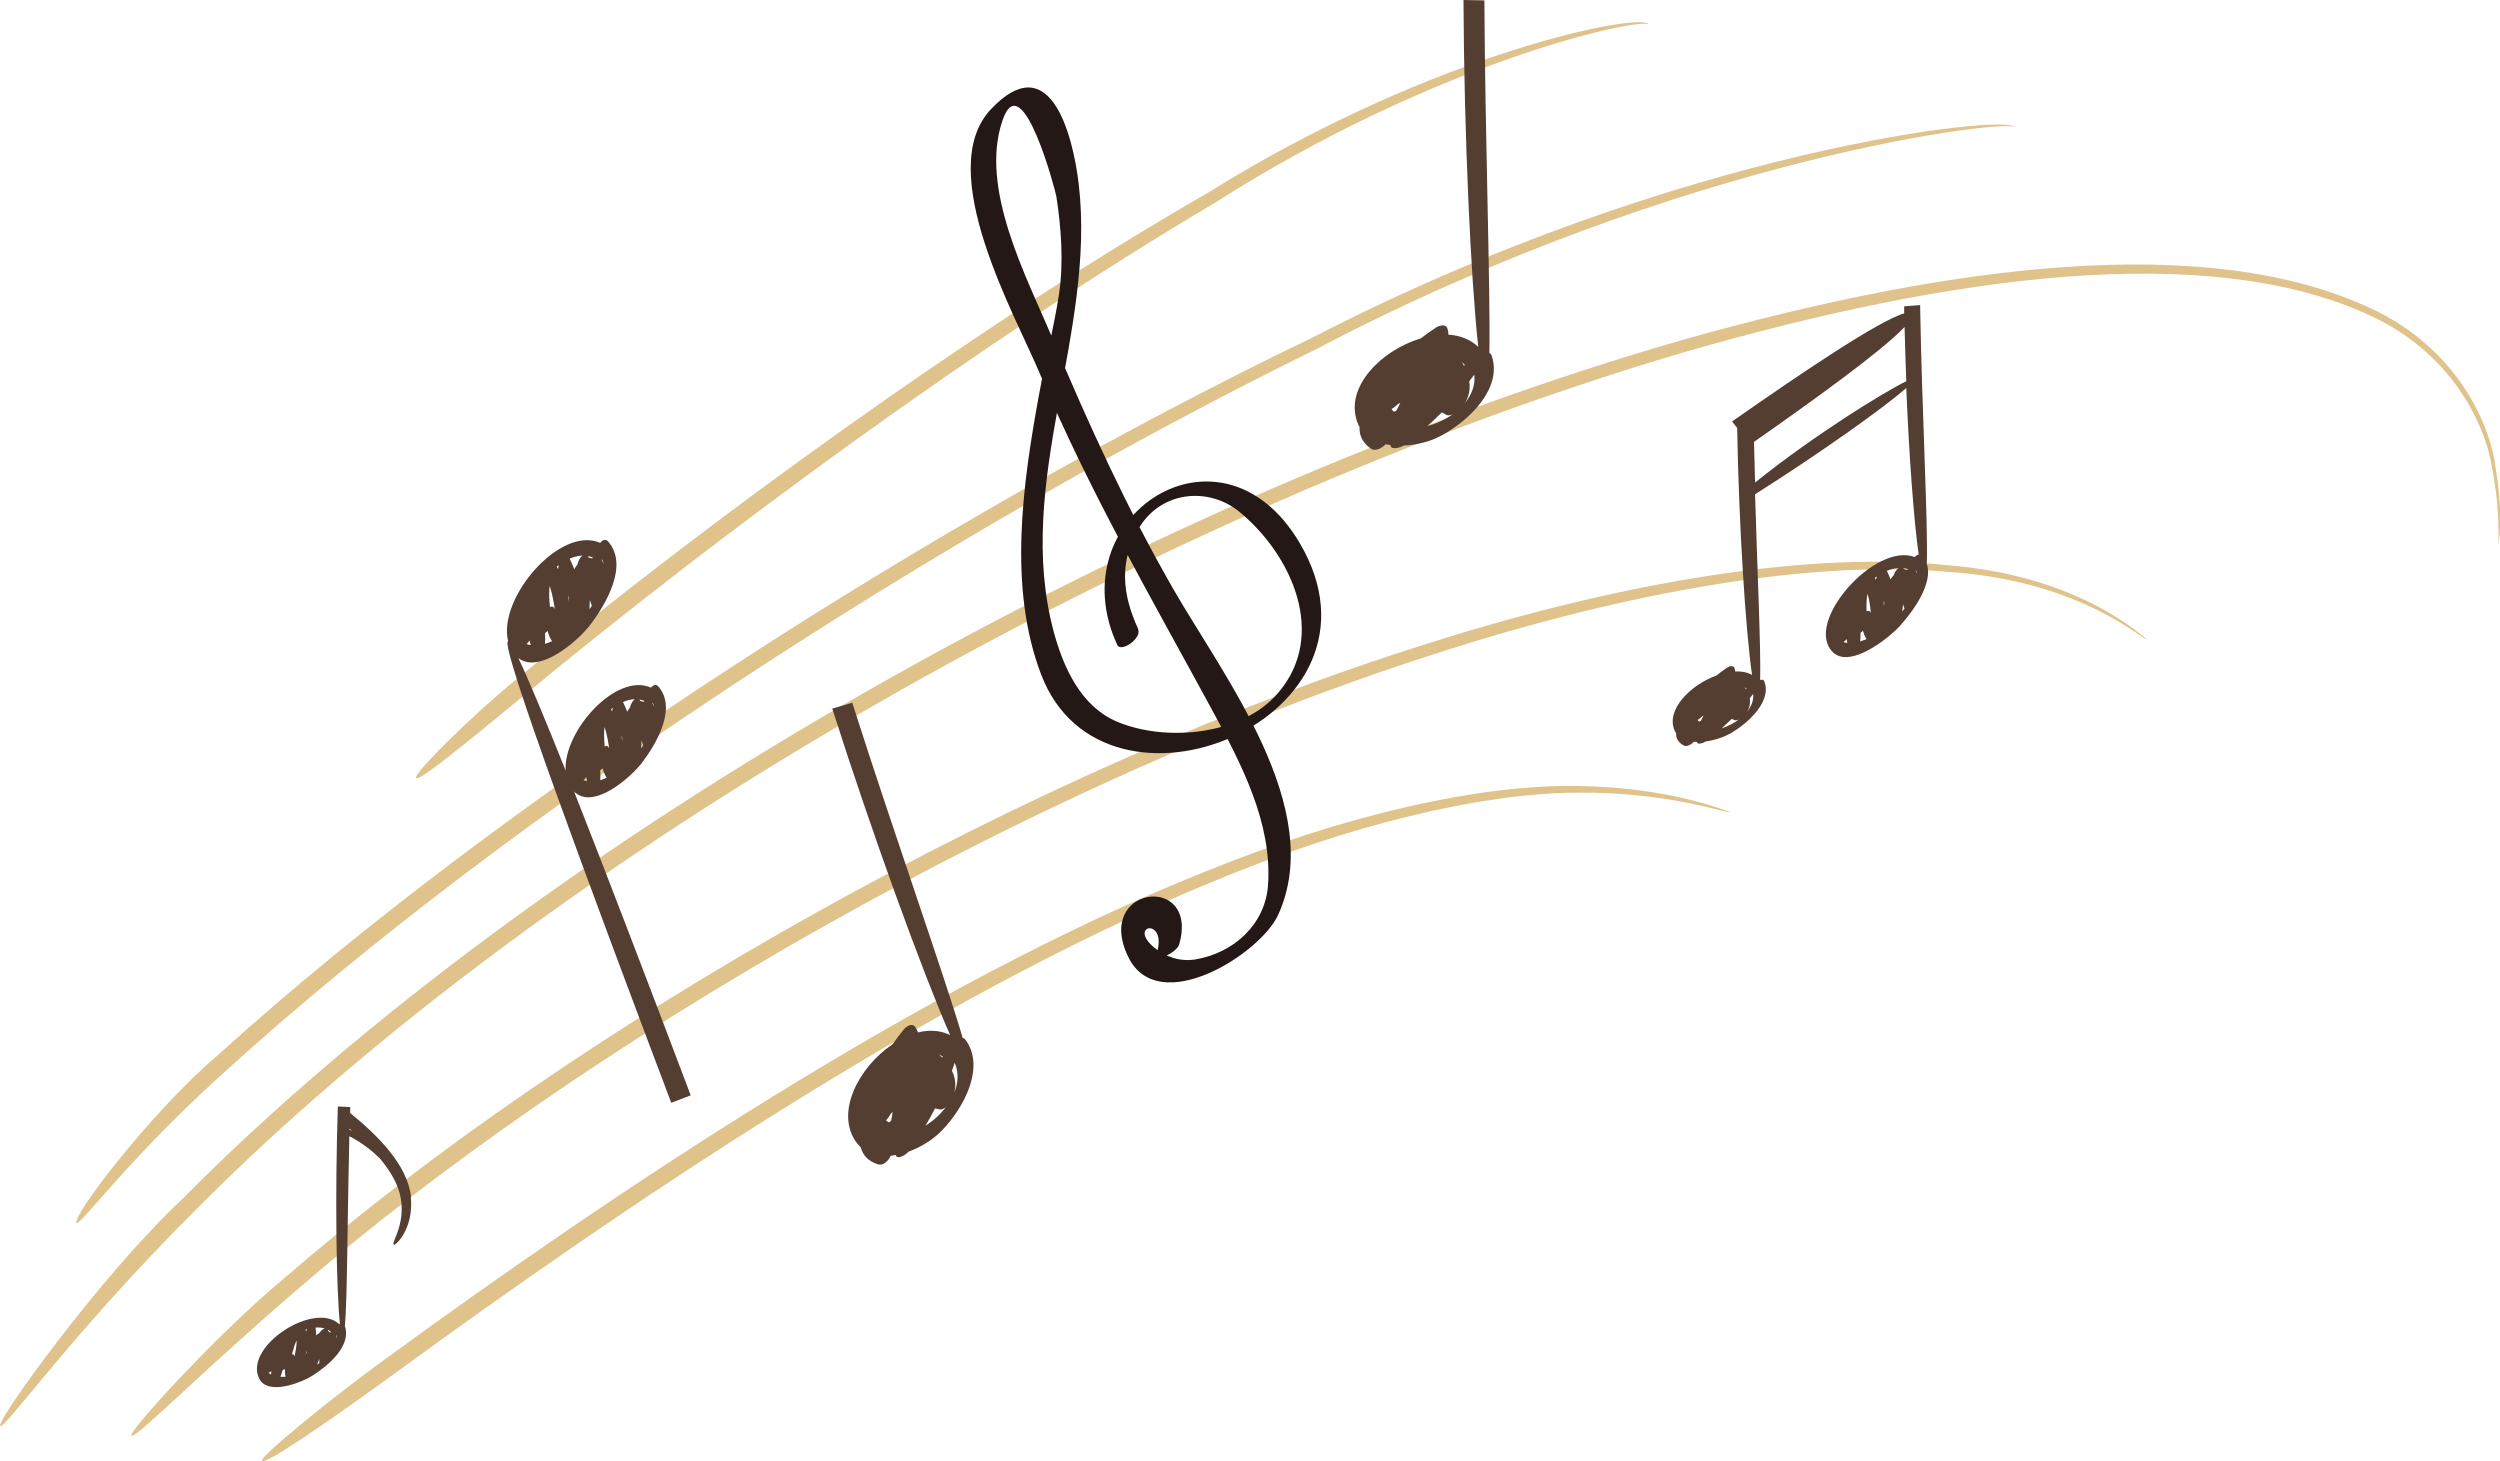 <?xml version="1.0" encoding="UTF-8"?><svg xmlns="http://www.w3.org/2000/svg" viewBox="0 0 191.29 111.79"><defs><style>.d{fill:#543e31;}.e{fill:#e0c28b;}.f{fill:#231815;}</style></defs><g id="a"/><g id="b"><g id="c"><g><path class="e" d="M.02,109.12c-.42-.27,7.64-11.47,13.92-17.37,27.55-27.8,74.1-54.05,114.94-65.78,20.22-5.69,39.99-8.31,52.62-2.33,6.31,2.95,9,8.55,9.46,12.18,.61,3.71,.21,5.78,.25,5.77-.12,0,.18-2.07-.51-5.71-.55-3.58-3.23-8.96-9.42-11.77-12.41-5.73-32.04-3.02-52.14,2.76C88.54,38.76,42.19,65.08,14.87,92.68,5.62,101.91,.36,109.37,.02,109.12Z"/><path class="e" d="M10.05,109.85c-.29-.25,6.7-7.93,11.71-12.05,22.23-19.31,57-39.04,87.64-48.61,15.26-4.84,29.55-7.04,39.74-5.93,10.41,.84,15.21,5.84,15.12,5.66-.05,.29-4.87-4.49-15.17-5.16-10.1-.94-24.26,1.38-39.41,6.31-30.42,9.74-65,29.54-87.07,48.72-7.47,6.43-12.26,11.34-12.56,11.06Z"/><path class="e" d="M20.04,111.77c-.21-.28,5.6-5.02,9.41-7.76,17.17-12.53,41.04-28.64,62.75-37.31,10.78-4.38,21.02-6.68,28.47-6.56,7.46,.1,11.68,2.06,11.67,1.96-.06,.27-4.31-1.51-11.67-1.45-7.35,.04-17.45,2.45-28.12,6.91-21.47,8.83-45.18,25.01-62.32,37.51-5.8,4.22-9.95,7-10.18,6.71Z"/><path class="e" d="M5.87,93.6c-.55-.35,5.8-8.64,10.76-12.83,21.74-19.72,54.98-41.07,83.73-54.91,28.6-14.75,53.8-17.16,53.74-16.12,.03-.67-24.92,2.04-53.34,16.95-28.55,14-61.66,35.46-83.25,55.04-7.35,6.55-11.36,12.04-11.65,11.86Z"/><path class="e" d="M31.84,59.52c-.28-.29,4.48-4.96,7.71-7.57,14.54-12.01,35.02-26.93,52.87-37.2C110.02,3.78,126.13,.82,126.18,1.91c-.08-.71-15.85,2.51-33.29,13.65-17.66,10.43-38.01,25.44-52.5,37.41-4.9,4.03-8.29,6.82-8.55,6.56Z"/><path class="d" d="M146.96,23.34l-1.26,.1c0,.18,0,.36,0,.54-1.92,.54-7.91,4.59-13.17,8.27l.39,.49c.13,7.39,.64,15.46,1.14,18.9-.37-.2-.81-.29-1.29-.26,0-.1-.03-.2-.07-.3-.08-.19-.41-.1-.58,.02-.28,.19-.53,.39-.77,.58-2.01,.73-3.92,2.64-3.21,4.23,.03,.07,.07,.13,.11,.19-.02,.37,.14,.7,.58,.94,.2,.11,.48-.02,.67-.18,.04-.03,.07-.06,.1-.1,.08,0,.17,.01,.25,.01-.01,.24,.46,.1,.68-.04,.69-.09,1.38-.33,1.92-.64,1.52-.89,3.13-2.55,2.54-3.97-.05-.12-.17-.13-.31-.09,.06-2.48-.21-8.19-.39-14.21,4.98-3.15,9.85-6.62,11.57-8.13,.22,5.33,.59,10.24,.95,12.74-.11,.02-.21,.09-.31,.19-3.03-1.15-8.51,5.01-6.27,7.27,1.16,1.17,3.65-.57,4.81-1.66,.03-.03,.06-.06,.09-.09,.12-.11,.22-.22,.3-.31,1.01-1.14,2.5-3.21,2-4.69,.11-2.94-.38-11.84-.51-19.8Zm-16.81,31.81s-.09,.05-.14,.06c-.04-.03-.08-.07-.11-.12,.13-.08,.24-.17,.3-.24,.05-.03,.1-.06,.15-.1-.06,.13-.13,.26-.2,.39Zm1.61,.56c.25-.23,.5-.47,.74-.7,.07,.03,.14,.06,.22,.09,.11,.04,.23,0,.35-.06-.39,.29-.83,.52-1.3,.68Zm1.88-3.01s-.03,.03-.04,.05c-.04-.06-.07-.11-.11-.17,.05,.04,.1,.08,.15,.12Zm.02,1.77c.23-.34,.28-.69,.22-1.03,.09-.11,.17-.23,.26-.34,.06,.48-.13,.95-.48,1.37Zm7.46-5.32s-.03-.01-.05-.02c.09-.07,.16-.15,.22-.23,.02,.1,.04,.2,.06,.29-.08,0-.16-.02-.23-.04Zm1.21-.07c.03-.22,.04-.44,.03-.66,.07-.04,.13-.1,.19-.16,.06,.23,.14,.45,.27,.64-.17,.07-.33,.13-.49,.18Zm.81-2.19c-.06-.17-.19-.18-.32-.12-.01-.45-.02-.92,.08-1.34,.13,.45,.2,.96,.25,1.47h0Zm.39-2.53c-.03-.05-.05-.1-.07-.15,.05-.03,.1-.07,.15-.1-.03,.09-.05,.17-.08,.26Zm.61,2c0-.13,0-.26,0-.4,.01,.05,.03,.11,.04,.16,0,.08-.02,.16-.03,.23Zm.75-2.34c-.09,.1-.17,.2-.24,.31-.07-.21-.16-.42-.26-.62,0-.01-.02-.02-.02-.03,.3-.13,.6-.2,.9-.22-.18,.13-.33,.39-.37,.57Zm.66,2.76c.03-.18,.04-.37,.06-.55,.03,.11,.07,.22,.11,.33,0,0,0,0,0,.01-.06,.07-.11,.14-.17,.21Zm.37-3.17c-.07-.03-.15-.05-.23-.05,0,0,0-.02-.01-.03-.02-.03-.04-.05-.06-.07,.12,.01,.25,.04,.37,.08-.02,.02-.04,.04-.06,.07Zm.65,.05s.02,0,.03-.01c.04,.09,.08,.18,.1,.27-.04-.09-.09-.17-.13-.26Zm-12.28-6.73c-.03-1.04-.06-2.08-.08-3.12,4.7-3.29,9.8-6.97,11.52-8.79,.03,1.38,.08,2.77,.13,4.15-1.85,.91-7.14,4.19-11.58,7.76Z"/><path class="d" d="M49.8,52.61c-2.65-1.17-6.69,3.31-6.52,6.35-1.56-3.91-2.84-6.98-3.62-8.61,1.42,1.12,3.88-.77,5.04-2,.03-.03,.06-.07,.09-.1,.12-.13,.23-.26,.32-.37,1.2-1.56,3.05-4.62,1.41-6.46-.19-.21-.43-.1-.59,.12-3.07-1.36-7.87,4.25-7.05,7.53,0,0-.01,0-.01,0-.65,.25,6.32,18.97,12.49,35.31l1.49-.57c-3.04-8.04-6.31-16.62-8.93-23.26,1.27,1.32,3.67-.52,4.77-1.69,.03-.03,.06-.06,.09-.09,.11-.12,.21-.24,.29-.34,1.1-1.43,2.79-4.23,1.29-5.92-.17-.19-.39-.09-.55,.11Zm-3.73-9.8c.05,.11,.1,.22,.13,.34-.05-.11-.11-.22-.17-.32,.01,0,.02,0,.04-.02Zm-.7-.15s-.05,.05-.06,.08c-.08-.04-.17-.07-.26-.07,0-.01-.01-.03-.02-.04-.02-.04-.04-.06-.07-.08,.14,.02,.28,.06,.41,.11Zm-.81-.14c-.19,.15-.34,.46-.38,.68-.09,.12-.18,.24-.24,.36-.1-.26-.21-.52-.33-.77,0-.02-.02-.02-.03-.04,.33-.14,.66-.23,.98-.24Zm.58,3.42c.05,.14,.09,.27,.14,.4,0,0,0,.01,0,.02-.06,.08-.12,.17-.18,.25,.01-.22,.02-.45,.03-.67Zm-2.38-2.7c-.03,.1-.04,.21-.06,.31-.03-.07-.06-.13-.1-.19,.05-.04,.11-.08,.16-.12Zm.72,2.3c.02,.07,.04,.13,.05,.2,0,.09,0,.19-.01,.29-.01-.16-.03-.32-.04-.49Zm-1.42-.72c.18,.56,.3,1.18,.39,1.8h0c-.08-.22-.22-.25-.37-.17-.05-.55-.1-1.12-.01-1.63Zm-.37,3.64c.07-.05,.14-.11,.2-.19,.09,.28,.19,.56,.35,.79-.18,.08-.36,.15-.54,.2,.02-.27,.02-.54,0-.81Zm-1.17,.54c.04,.12,.06,.24,.09,.36-.09-.02-.17-.04-.26-.06-.02,0-.04-.02-.05-.03,.09-.08,.17-.18,.22-.27Zm4.42,10.78c-.08-.02-.16-.03-.24-.06-.02,0-.03-.02-.05-.02,.08-.07,.15-.16,.2-.25,.03,.11,.06,.22,.08,.33Zm.99-.09c.02-.25,.01-.49-.01-.74,.06-.04,.12-.1,.18-.17,.08,.26,.17,.51,.32,.73-.17,.08-.33,.14-.49,.19Zm.68-2.42h0c-.08-.2-.21-.23-.34-.16-.04-.51-.08-1.03-.01-1.49,.17,.51,.27,1.08,.35,1.65Zm1-.81c0,.09,0,.17-.01,.26-.01-.15-.02-.3-.04-.45,.02,.06,.03,.12,.05,.19Zm-.77-2.01c-.03-.06-.06-.12-.09-.18,.05-.04,.1-.07,.14-.11-.02,.09-.04,.19-.06,.29Zm2.38,2.57c-.05,.08-.11,.15-.16,.23,.01-.21,.02-.41,.02-.61,.04,.12,.08,.25,.13,.37v.02Zm-1.01-2.89c-.09,.11-.16,.22-.22,.33-.09-.24-.19-.47-.3-.71,0-.01-.02-.02-.03-.03,.3-.13,.6-.21,.9-.22-.17,.14-.32,.42-.35,.62Zm1.03-.42c-.08-.04-.16-.06-.24-.07,0,0-.01-.02-.02-.03-.02-.04-.04-.05-.06-.08,.13,.02,.25,.05,.38,.1-.02,.02-.04,.05-.06,.07Zm.82,.38c-.04-.1-.1-.2-.15-.3,.01,0,.02,0,.03-.02,.05,.1,.09,.2,.12,.31Z"/><path class="d" d="M31.45,91.56c-.3-2.49-2.59-4.71-4.66-6.4,0-.15,0-.3,.01-.45l-.95-.05c-.22,6.66-.12,14.07,.16,16.63-.02,.01-.04,.02-.06,.03-1.88-1.78-7.22,1.64-6.15,4.1,.55,1.28,2.72,.57,3.8,.02,.03-.01,.06-.03,.08-.05,.11-.06,.21-.12,.29-.17,1.11-.71,2.94-2.22,2.42-3.75,.19-2.1,.19-8.38,.34-14.53,.88,.45,1.68,1.04,2.37,1.74,.8,.96,1.38,1.97,1.56,2.98,.38,2.1-.78,3.46-.52,3.58,.04,.13,1.56-1.14,1.29-3.7Zm-10.72,13.61c-.05-.03-.1-.06-.15-.1-.01-.01-.02-.02-.03-.03,.08-.03,.15-.08,.21-.13,0,.09-.01,.17-.02,.25Zm.72,.19c.07-.17,.13-.35,.18-.53,.06-.02,.11-.04,.17-.08,0,.2,0,.4,.05,.59-.14,.01-.27,.02-.39,0Zm1.09-1.54h0c0-.16-.09-.21-.2-.2,.1-.37,.2-.75,.36-1.06,0,.4-.08,.83-.16,1.25Zm.91-.32c-.02,.06-.05,.12-.08,.18,.03-.11,.06-.22,.09-.32v.14Zm-.05-1.61s0-.1-.02-.15c.04-.01,.09-.03,.13-.04-.04,.06-.08,.12-.11,.19Zm1.03,2.41c-.06,.04-.11,.08-.17,.12,.06-.14,.11-.29,.17-.43,0,.1,0,.2,0,.29,0,0,0,0,0,.01Zm0-2.3c-.09,.05-.17,.11-.24,.18,0-.19-.02-.38-.04-.57,0-.01,0-.02,0-.03,.24-.02,.47,0,.69,.07-.16,.05-.33,.22-.4,.35Zm.83-.04s-.1-.08-.15-.11c0,0,0-.02,0-.03,0-.03-.02-.05-.02-.07,.08,.05,.17,.1,.24,.17-.02,.01-.04,.03-.06,.04Zm.48,.47c0-.08-.02-.16-.03-.25,0,0,.02,0,.03,0,.01,.08,.01,.17,0,.25Zm.99-16.07c.07,.06,.14,.12,.21,.18l-.21-.1s0-.05,0-.08Z"/><path class="d" d="M73.66,79.41c-1.37-4.67-5.27-15.67-8.45-25.64l-1.53,.45c3.1,9.72,6.95,20.27,9.02,24.98-.76-.37-1.61-.42-2.46-.2-.06-.16-.13-.31-.24-.45-.2-.28-.64-.03-.84,.21-.32,.39-.6,.77-.86,1.14-2.6,1.74-4.49,5.32-2.7,7.61,.08,.1,.17,.19,.26,.27,.15,.59,.54,1.06,1.31,1.31,.35,.11,.69-.17,.89-.48,.04-.06,.07-.12,.1-.18,.13-.01,.25-.03,.38-.05,.09,.38,.72,.03,.98-.26,.96-.35,1.87-.93,2.51-1.58,1.8-1.84,3.37-4.95,1.83-7-.06-.08-.14-.11-.22-.12Zm-5.47,6.33c-.06,.06-.11,.11-.17,.14-.07-.04-.15-.09-.22-.15,.15-.17,.27-.34,.32-.46,.06-.07,.12-.13,.18-.2-.03,.23-.06,.45-.11,.68Zm2.62,.4c.26-.44,.51-.88,.74-1.33,.12,.03,.24,.06,.36,.08,.17,.03,.34-.07,.48-.2-.43,.57-.97,1.07-1.59,1.45Zm1.32-5.31s-.02,.06-.03,.09c-.08-.08-.16-.15-.24-.23,.09,.04,.18,.09,.27,.14Zm.88,2.79c.17-.6,.08-1.17-.17-1.69,.07-.2,.15-.41,.21-.61,.32,.74,.27,1.54-.04,2.3Z"/><path class="d" d="M113.96,27.02c.09-4.87-.33-16.53-.38-26.99l-1.6-.03c.04,10.2,.56,21.42,1.13,26.54-.62-.58-1.41-.88-2.28-.93-.01-.17-.03-.33-.09-.5-.11-.33-.6-.22-.86-.05-.42,.27-.8,.55-1.16,.83-3,.89-5.88,3.73-4.85,6.45,.04,.12,.1,.23,.16,.34-.04,.6,.2,1.17,.85,1.64,.29,.21,.71,.04,.99-.19,.05-.04,.1-.1,.15-.14,.12,.03,.25,.05,.38,.06-.02,.39,.68,.24,1.01,.04,1.02-.04,2.07-.32,2.87-.76,2.27-1.22,4.7-3.71,3.85-6.13-.03-.1-.09-.15-.17-.18Zm-7.11,4.4c-.07,.04-.14,.07-.21,.08-.06-.06-.11-.13-.16-.21,.2-.11,.36-.24,.44-.34,.08-.04,.15-.09,.23-.14-.09,.21-.2,.41-.31,.61Zm2.38,1.17c.38-.34,.75-.69,1.1-1.04,.1,.06,.21,.13,.32,.19,.16,.08,.34,.04,.52-.05-.58,.41-1.25,.73-1.95,.91Zm2.85-4.67s-.04,.05-.06,.07c-.05-.1-.1-.19-.16-.29,.07,.07,.15,.14,.22,.22Zm0,2.93c.34-.53,.43-1.1,.34-1.67,.13-.17,.26-.34,.39-.52,.09,.8-.21,1.55-.73,2.19Z"/><path class="f" d="M87.09,48.13c-1.23-2.66-1.49-5.22,.11-7.81,1.71-2.76,5.29-3.07,7.62-1.17,4.04,3.31,6.78,9.46,2.96,13.89-2.78,3.23-8.57,3.75-12.31,2.18-2.77-1.17-4.11-4.17-4.84-6.87-3.07-11.45,3.25-22.8,1.91-34.27-.47-3.96-2.25-10.47-6.72-5.72-4.43,4.7,1.89,15.79,3.75,20.24,3.78,9.01,8.61,17.3,13.25,25.86,2.18,4.03,4.51,8.48,4.21,13.2-.19,3.09-2.67,5.27-5.56,5.75-1.14,.19-2.3-.18-3.17-.92-2.04-1.72,1-2.31,.23,.39-.24,.86,1.52,0,1.7-.62,1.56-5.5-6.58-4.51-3.89,.98,2.3,4.68,10.09-.24,11.46-3.24,3.7-8.11-4.17-18.23-8-24.89-3.55-6.18-6.51-12.65-9.27-19.22-1.97-4.7-5.63-11.48-3.81-16.71,1.48-4.26,4.04,5.4,4.11,5.86,.37,2.37,.56,5.05,.21,7.41-.39,2.6-1.07,5.17-1.54,7.76-1.25,6.84-2.38,14.72,.16,21.39,4.85,12.74,27.68,3.33,19.79-10.05-6.04-10.23-18.49-2.02-13.96,7.8,.28,.6,1.91-.51,1.59-1.22h0Z"/></g></g></g></svg>